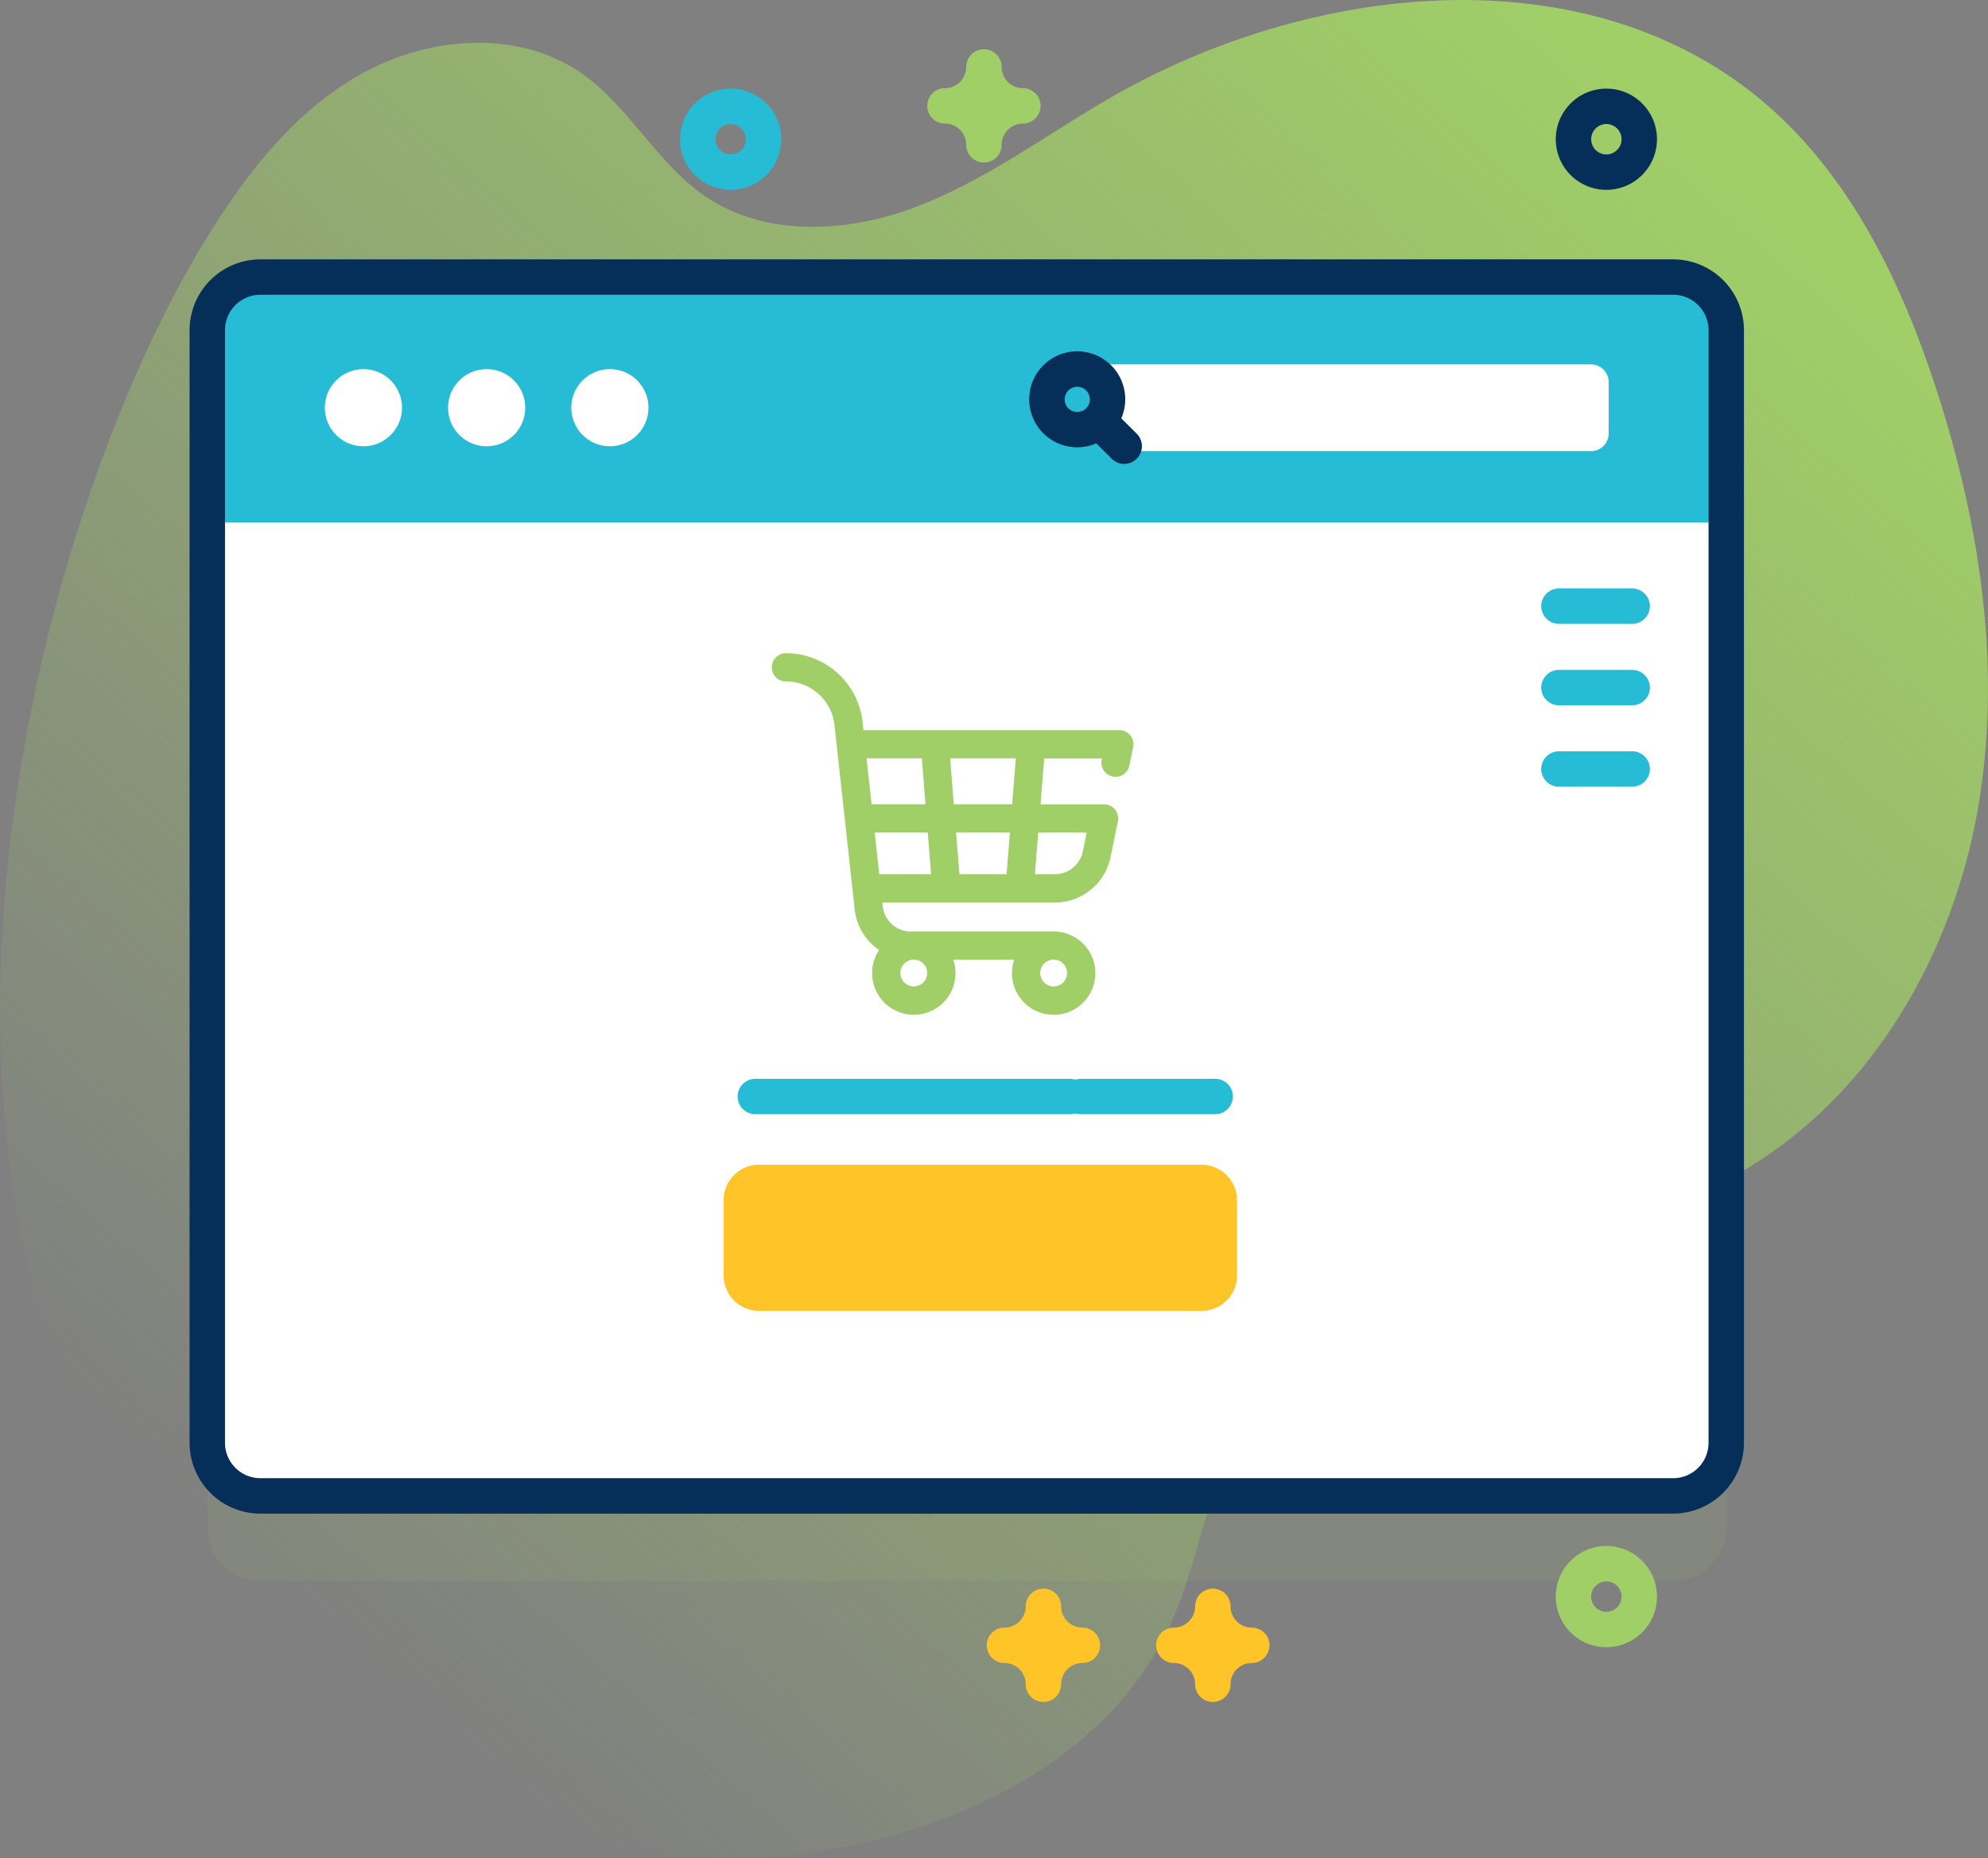 <svg id="Group_706" data-name="Group 706" xmlns="http://www.w3.org/2000/svg" xmlns:xlink="http://www.w3.org/1999/xlink" width="142.866" height="133.569" viewBox="0 0 142.866 133.569">
  <rect x="0" y="0" width="142.866" height="133.569" fill="#808080" stroke="none"/>
  <defs>
    <linearGradient id="linear-gradient" x1="0.228" y1="0.87" x2="0.93" y2="0.165" gradientUnits="objectBoundingBox">
      <stop offset="0" stop-color="#a0ce67" stop-opacity="0"/>
      <stop offset="1" stop-color="#a0ce67"/>
    </linearGradient>
  </defs>
  <path id="Path_685" data-name="Path 685" d="M30.423,156.773c8.763,9.933,27.258,16.441,40.451,15.261C82.429,171,94.653,165.6,99.281,154.961c1.7-3.912,2.265-8.277,4.241-12.058,6.795-13,25.377-12.851,37.737-20.757,8.6-5.5,14.041-15.156,15.838-25.208s.238-20.47-2.9-30.189c-2.474-7.674-6.092-15.259-12.171-20.556-12.743-11.1-32.86-8.954-47.459-.439-4.547,2.652-8.826,5.853-13.747,7.721s-10.817,2.2-15.164-.774c-3.468-2.369-5.454-6.462-8.908-8.853-4.7-3.253-11.307-2.6-16.223.312S32.108,51.862,29.2,56.78c-12.2,20.6-25.227,70.008,1.227,99.993Z" transform="translate(-14.992 -38.603)" fill="url(#linear-gradient)"/>
  <path id="Path_686" data-name="Path 686" d="M146.871,198.552H45.347a3.817,3.817,0,0,1-3.817-3.817V114.759a3.817,3.817,0,0,1,3.817-3.817H146.871a3.817,3.817,0,0,1,3.817,3.817v79.975A3.817,3.817,0,0,1,146.871,198.552Z" transform="translate(-26.633 -84.92)" fill="#a0ce67" opacity="0.1"/>
  <path id="Path_687" data-name="Path 687" d="M146.871,174.552H45.347a3.817,3.817,0,0,1-3.817-3.817V90.759a3.817,3.817,0,0,1,3.817-3.817H146.871a3.817,3.817,0,0,1,3.817,3.817v79.976A3.817,3.817,0,0,1,146.871,174.552Z" transform="translate(-26.633 -67.027)" fill="#fff"/>
  <path id="Path_688" data-name="Path 688" d="M150.688,104.582V90.76a3.817,3.817,0,0,0-3.817-3.817H45.347A3.817,3.817,0,0,0,41.53,90.76v13.822Z" transform="translate(-26.633 -67.028)" fill="#26bcd6"/>
  <path id="Path_689" data-name="Path 689" d="M143.143,172.1H41.619a5.1,5.1,0,0,1-5.09-5.09V87.033a5.1,5.1,0,0,1,5.09-5.09H143.143a5.1,5.1,0,0,1,5.09,5.09v79.975a5.1,5.1,0,0,1-5.089,5.089ZM41.619,84.488a2.548,2.548,0,0,0-2.545,2.545v79.975a2.548,2.548,0,0,0,2.545,2.545H143.143a2.548,2.548,0,0,0,2.545-2.545V87.033a2.548,2.548,0,0,0-2.545-2.545Z" transform="translate(-22.905 -63.301)" fill="#052f58"/>
  <g id="Group_705" data-name="Group 705" transform="translate(23.343 26.531)">
    <ellipse id="Ellipse_8" data-name="Ellipse 8" cx="2.774" cy="2.774" rx="2.774" ry="2.774" transform="translate(0)" fill="#fff"/>
    <ellipse id="Ellipse_9" data-name="Ellipse 9" cx="2.774" cy="2.774" rx="2.774" ry="2.774" transform="translate(8.856)" fill="#fff"/>
    <ellipse id="Ellipse_10" data-name="Ellipse 10" cx="2.774" cy="2.774" rx="2.774" ry="2.774" transform="translate(17.712)" fill="#fff"/>
  </g>
  <path id="Path_690" data-name="Path 690" d="M330.769,117.829h-34.65V111.6h34.65a1.273,1.273,0,0,1,1.272,1.272v3.689a1.272,1.272,0,0,1-1.272,1.272Z" transform="translate(-216.434 -85.407)" fill="#fff"/>
  <path id="Path_691" data-name="Path 691" d="M279.54,108.951a3.45,3.45,0,1,0-1.074,5.6l1.107,1.106a1.272,1.272,0,0,0,1.8-1.8l-1.107-1.106a3.453,3.453,0,0,0-.726-3.806Zm-3.08,1.8a.905.905,0,1,1,0,1.28A.906.906,0,0,1,276.46,110.751Z" transform="translate(-199.684 -82.684)" fill="#052f58"/>
  <path id="Path_692" data-name="Path 692" d="M424.769,177.44h-5.263a1.272,1.272,0,1,1,0-2.545h5.263a1.272,1.272,0,1,1,0,2.545Z" transform="translate(-307.473 -132.598)" fill="#26bcd6"/>
  <path id="Path_693" data-name="Path 693" d="M424.769,200.44h-5.263a1.272,1.272,0,1,1,0-2.545h5.263a1.272,1.272,0,1,1,0,2.545Z" transform="translate(-307.473 -149.745)" fill="#26bcd6"/>
  <path id="Path_694" data-name="Path 694" d="M424.769,223.44h-5.263a1.272,1.272,0,1,1,0-2.545h5.263a1.272,1.272,0,1,1,0,2.545Z" transform="translate(-307.473 -166.892)" fill="#26bcd6"/>
  <path id="Path_695" data-name="Path 695" d="M178.675,40.995a3.637,3.637,0,1,1,3.637-3.637A3.641,3.641,0,0,1,178.675,40.995Zm0-4.729a1.092,1.092,0,1,0,1.092,1.092A1.093,1.093,0,0,0,178.675,36.266Z" transform="translate(-126.166 -27.35)" fill="#26bcd6"/>
  <path id="Path_696" data-name="Path 696" d="M425.969,40.995a3.637,3.637,0,1,1,3.637-3.637A3.641,3.641,0,0,1,425.969,40.995Zm0-4.729a1.092,1.092,0,1,0,1.092,1.092A1.093,1.093,0,0,0,425.969,36.266Z" transform="translate(-310.528 -27.35)" fill="#052f58"/>
  <path id="Path_697" data-name="Path 697" d="M425.969,452.635A3.637,3.637,0,1,1,429.606,449,3.641,3.641,0,0,1,425.969,452.635Zm0-4.729A1.092,1.092,0,1,0,427.061,449,1.093,1.093,0,0,0,425.969,447.906Z" transform="translate(-310.528 -334.235)" fill="#a0ce67"/>
  <path id="Path_698" data-name="Path 698" d="M248.915,30.74a1.272,1.272,0,0,1-1.272-1.272,1.528,1.528,0,0,0-1.527-1.527,1.272,1.272,0,0,1,0-2.545,1.528,1.528,0,0,0,1.527-1.527,1.272,1.272,0,0,1,2.545,0,1.528,1.528,0,0,0,1.527,1.527,1.272,1.272,0,0,1,0,2.545,1.528,1.528,0,0,0-1.527,1.527A1.272,1.272,0,0,1,248.915,30.74Z" transform="translate(-178.207 -19.057)" fill="#a0ce67"/>
  <path id="Path_699" data-name="Path 699" d="M313.557,465.547a1.272,1.272,0,0,1-1.272-1.272,1.529,1.529,0,0,0-1.527-1.527,1.272,1.272,0,0,1,0-2.545,1.529,1.529,0,0,0,1.527-1.527,1.272,1.272,0,1,1,2.545,0,1.528,1.528,0,0,0,1.527,1.527,1.272,1.272,0,0,1,0,2.545,1.528,1.528,0,0,0-1.527,1.527A1.272,1.272,0,0,1,313.557,465.547Z" transform="translate(-226.398 -343.212)" fill="#ffc427"/>
  <path id="Path_700" data-name="Path 700" d="M265.719,465.547a1.272,1.272,0,0,1-1.272-1.272,1.528,1.528,0,0,0-1.527-1.527,1.272,1.272,0,1,1,0-2.545,1.528,1.528,0,0,0,1.527-1.527,1.272,1.272,0,1,1,2.545,0,1.528,1.528,0,0,0,1.527,1.527,1.272,1.272,0,1,1,0,2.545,1.528,1.528,0,0,0-1.527,1.527A1.272,1.272,0,0,1,265.719,465.547Z" transform="translate(-190.734 -343.212)" fill="#ffc427"/>
  <path id="Path_701" data-name="Path 701" d="M226.707,199.081a1.016,1.016,0,0,0-.787-.374H207.531l-.076-.692,0-.022a5.555,5.555,0,0,0-5.493-4.819,1.015,1.015,0,0,0,0,2.031,3.519,3.519,0,0,1,3.478,3.042l1.46,13.339a4.054,4.054,0,0,0,1.759,2.923,2.995,2.995,0,1,0,5.327.7h4.38a2.995,2.995,0,1,0,2.835-2.03H210.935a2.028,2.028,0,0,1-2.019-1.81l-.03-.272h12.419a4.076,4.076,0,0,0,3.978-3.242l.534-2.594a1.015,1.015,0,0,0-.995-1.22h-4.566l.264-3.3h4.154l-.021.1a1.015,1.015,0,1,0,1.989.409l.272-1.32a1.016,1.016,0,0,0-.207-.846ZM221.2,215.2a.964.964,0,1,1-.964.965A.966.966,0,0,1,221.2,215.2Zm-10.051,0a.964.964,0,1,1-.964.965A.966.966,0,0,1,211.148,215.2Zm-3.395-14.467h3.972l.264,3.3h-3.875Zm.911,8.325-.328-2.995h3.815l.24,2.995Zm9.153,0h-3.388l-.24-2.995h3.868Zm.4-5.025h-4.193l-.264-3.3h4.72Zm5.358,2.031-.283,1.374a2.038,2.038,0,0,1-1.989,1.621h-1.451l.24-2.995Z" transform="translate(-145.48 -146.225)" fill="#a0ce67"/>
  <path id="Path_702" data-name="Path 702" d="M221.7,337.661H189.9a2.545,2.545,0,0,0-2.545,2.545v5.417a2.545,2.545,0,0,0,2.545,2.545h31.8a2.545,2.545,0,0,0,2.545-2.545v-5.417A2.545,2.545,0,0,0,221.7,337.661Z" transform="translate(-135.35 -253.943)" fill="#ffc427"/>
  <path id="Path_703" data-name="Path 703" d="M225.6,313.391h-9.744a1.151,1.151,0,0,1-.612,0h-22.69a1.272,1.272,0,0,0,0,2.545h22.69a1.156,1.156,0,0,1,.612,0H225.6a1.272,1.272,0,0,0,0-2.545Z" transform="translate(-138.272 -235.849)" fill="#26bcd6"/>
</svg>
